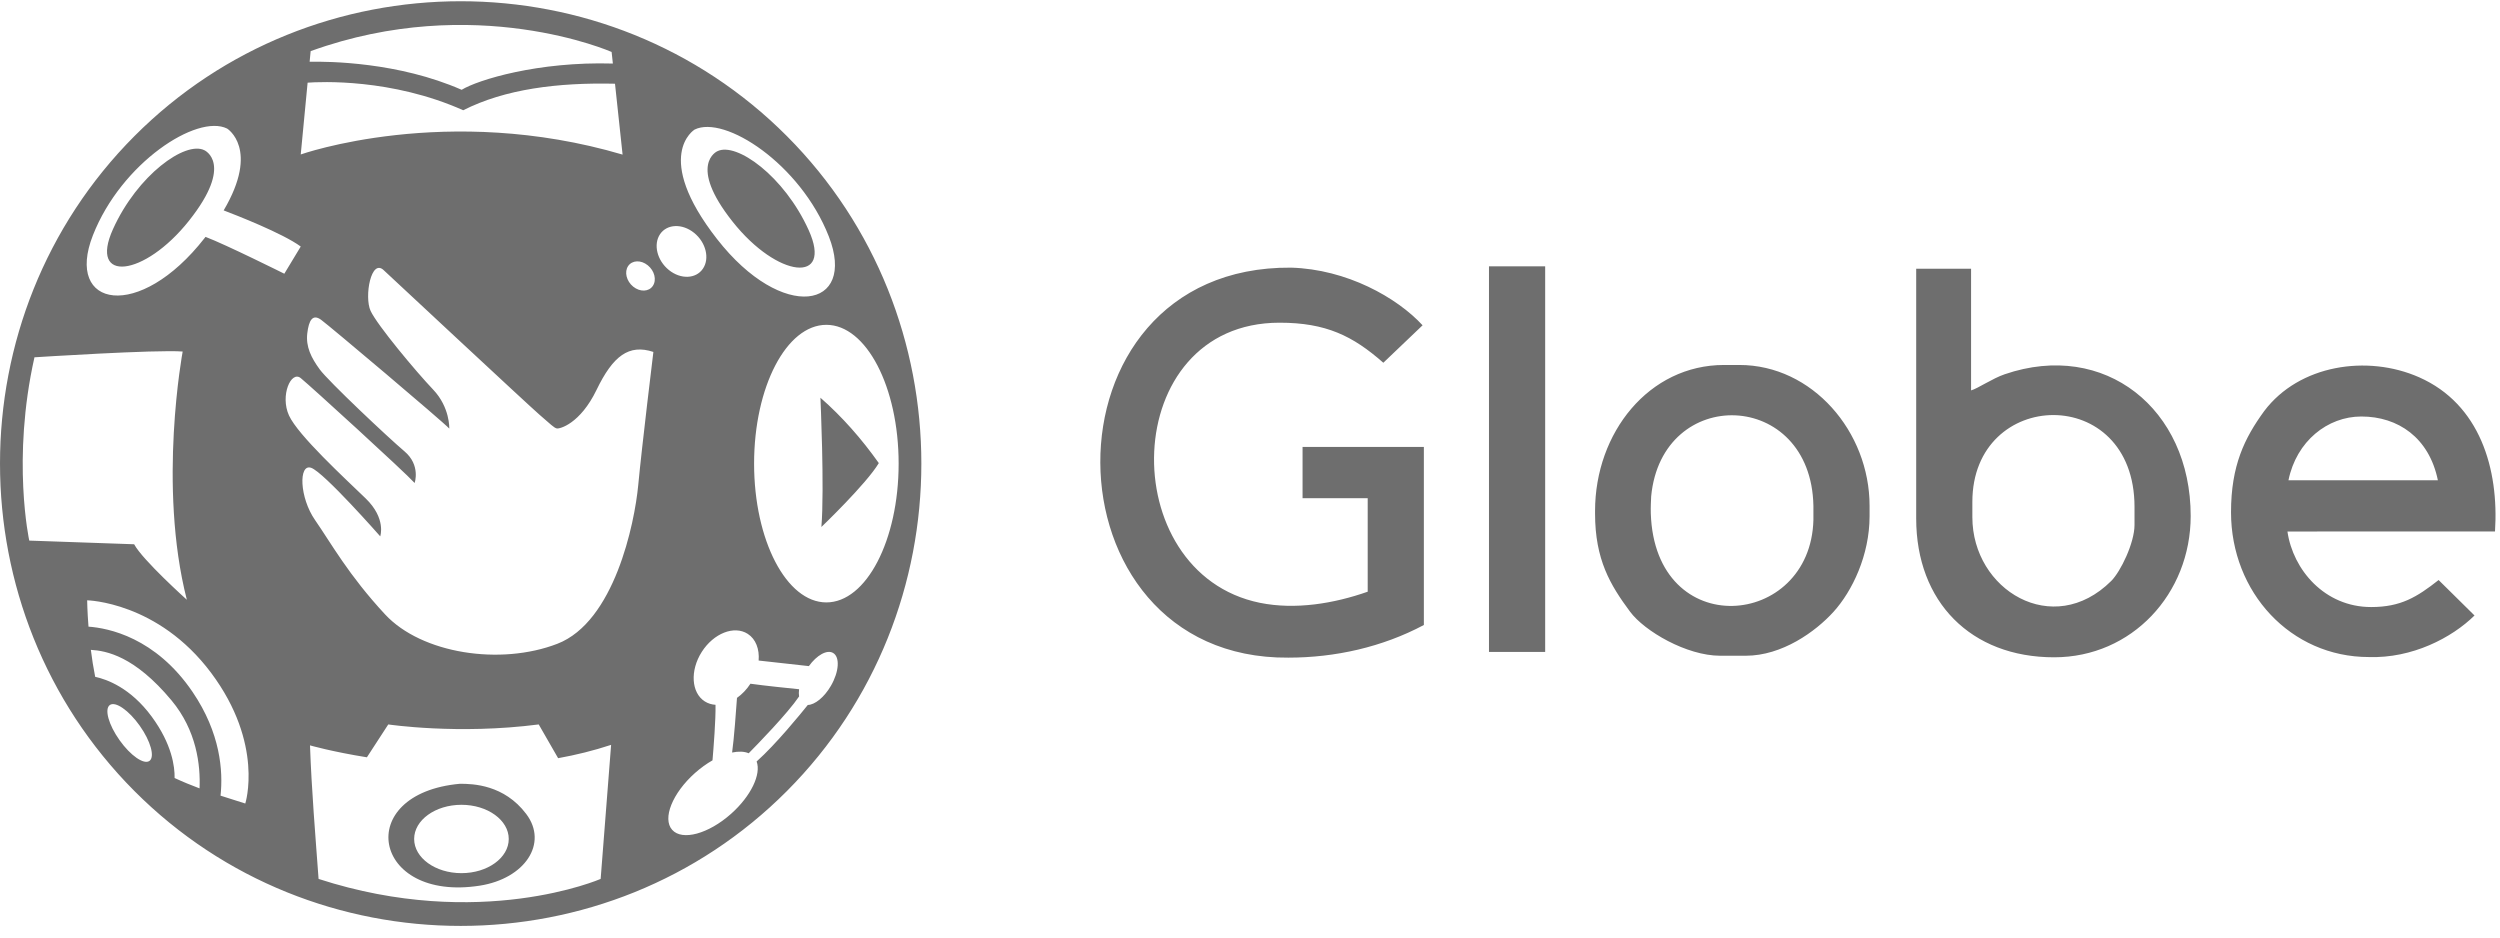 <?xml version="1.0" encoding="UTF-8"?>
<svg width="88px" height="33px" viewBox="0 0 88 33" version="1.1" xmlns="http://www.w3.org/2000/svg" xmlns:xlink="http://www.w3.org/1999/xlink">
    <!-- Generator: Sketch 52.6 (67491) - http://www.bohemiancoding.com/sketch -->
    <title>Combined Shape</title>
    <desc>Created with Sketch.</desc>
    <g id="Page-1" stroke="none" stroke-width="1" fill="none" fill-rule="evenodd">
        <g id="Artboard" transform="translate(-34, -48)" fill="#6E6E6E">
            <path d="M114.554,64.905 L119.813,64.905 C119.504,63.4 118.407,62.661 117.119,62.661 C115.931,62.661 114.835,63.527 114.554,64.905 Z M112.532,66.032 C112.532,64.388 113.007,63.421 113.7,62.47 C114.931,60.837 117.33,60.475 119.153,61.28 C121.293,62.226 121.967,64.503 121.824,66.708 L114.518,66.709 C114.713,68.06 115.829,69.368 117.464,69.368 C118.51,69.368 119.078,69.016 119.839,68.417 L121.103,69.665 C120.301,70.455 118.901,71.178 117.386,71.128 C114.627,71.128 112.532,68.846 112.532,66.032 Z M103.427,65.665 L103.427,66.206 C103.427,68.766 106.262,70.492 108.315,68.45 C108.646,68.12 109.135,67.11 109.135,66.477 L109.135,65.845 C109.135,61.476 103.427,61.647 103.427,65.665 Z M101.45,66.251 L101.45,57.459 L103.382,57.459 L103.382,61.742 C103.605,61.683 104.144,61.315 104.568,61.173 C108.083,59.971 111.112,62.387 111.112,66.161 C111.112,68.904 109.041,71.137 106.304,71.137 C103.374,71.137 101.45,69.185 101.45,66.251 Z M92.121,65.473 C92.116,65.61 92.101,65.853 92.108,66.07 C92.254,70.612 97.731,70.139 97.832,66.303 L97.832,65.807 C97.755,61.691 92.494,61.537 92.121,65.473 Z M90.146,65.987 C90.146,63.228 92.045,60.847 94.686,60.847 L95.225,60.847 C97.794,60.847 99.809,63.196 99.809,65.807 L99.809,66.168 C99.809,67.541 99.2,68.809 98.539,69.537 C97.909,70.232 96.731,71.082 95.45,71.082 L94.551,71.082 C93.367,71.082 91.886,70.216 91.378,69.531 C90.681,68.593 90.146,67.699 90.146,66.078 L90.146,65.987 Z M86.412,70.947 L86.412,57.375 L88.39,57.375 L88.39,70.947 L86.412,70.947 Z M79.349,71.149 C70.612,71.218 70.406,57.353 79.446,57.421 C81.405,57.478 83.172,58.471 84.075,59.45 L82.693,60.769 C81.621,59.824 80.676,59.359 79.041,59.359 C73.355,59.359 73.191,68.167 78.348,69.219 C79.596,69.473 80.956,69.245 82.143,68.828 L82.143,65.536 L79.85,65.536 L79.85,63.733 L84.12,63.733 L84.12,70 C82.657,70.779 80.996,71.149 79.349,71.149 Z M38.731,75.844 C32.423,69.513 32.423,59.123 38.731,52.792 C45.04,46.461 55.392,46.461 61.7,52.792 C68.009,59.123 68.009,69.513 61.7,75.844 C55.392,82.175 45.04,82.175 38.731,75.844 Z M47.522,57.525 C47.063,57.055 46.815,58.446 47.045,58.943 C47.274,59.44 48.65,61.088 49.247,61.714 C49.843,62.34 49.815,63.086 49.815,63.086 C49.586,62.837 45.595,59.468 45.302,59.256 C45.008,59.044 44.871,59.265 44.816,59.735 C44.761,60.204 44.953,60.591 45.256,61.005 C45.559,61.419 47.659,63.399 48.237,63.887 C48.815,64.375 48.595,65.001 48.595,65.001 C48.237,64.605 44.926,61.585 44.586,61.309 C44.247,61.033 43.852,61.926 44.173,62.626 C44.494,63.325 46.137,64.835 46.871,65.544 C47.604,66.253 47.384,66.879 47.384,66.879 C47.384,66.879 45.403,64.624 44.953,64.467 C44.504,64.311 44.54,65.517 45.091,66.308 C45.641,67.1 46.271,68.246 47.557,69.629 C48.843,71.011 51.617,71.435 53.619,70.661 C55.621,69.887 56.337,66.439 56.466,65.075 C56.594,63.711 56.999,60.388 56.999,60.388 C56.136,60.103 55.577,60.526 54.999,61.723 C54.421,62.92 53.693,63.108 53.594,63.08 C53.495,63.053 53.384,62.939 52.99,62.598 C52.595,62.257 47.522,57.525 47.522,57.525 Z M44.828,50.91 L44.586,53.437 C44.586,53.437 49.725,51.617 55.915,53.442 L55.648,50.947 C53.633,50.901 51.776,51.134 50.305,51.881 C47.779,50.754 45.263,50.878 44.828,50.91 Z M44.935,49.8 L44.899,50.174 C45.568,50.16 48.021,50.183 50.25,51.161 C50.826,50.809 52.945,50.159 55.573,50.237 L55.529,49.829 C55.529,49.829 50.716,47.709 44.935,49.8 Z M57.235,56.241 C56.99,56.602 57.128,57.167 57.544,57.504 C57.96,57.84 58.497,57.82 58.742,57.459 C58.988,57.099 58.849,56.533 58.433,56.197 C58.017,55.861 57.481,55.881 57.235,56.241 Z M56.111,57.364 C55.97,57.571 56.05,57.897 56.289,58.09 C56.529,58.284 56.838,58.273 56.979,58.065 C57.121,57.857 57.041,57.532 56.801,57.338 C56.562,57.144 56.253,57.156 56.111,57.364 Z M59.251,53.323 C59.918,52.991 61.605,54.195 62.466,56.102 C63.327,58.008 61.367,57.794 59.789,55.804 C58.189,53.788 59.251,53.323 59.251,53.323 Z M58.448,52.562 C58.448,52.562 56.953,53.482 59.237,56.411 C61.549,59.376 64.172,58.869 63.173,56.319 C62.173,53.768 59.503,52.038 58.448,52.562 Z M62.879,62 C63.653,62.677 64.331,63.452 64.934,64.301 C64.493,65.038 62.913,66.55 62.913,66.55 C63.024,65.204 62.879,62 62.879,62 Z M63.088,59.434 C61.683,59.434 60.544,61.622 60.544,64.319 C60.544,67.017 61.683,69.205 63.088,69.205 C64.493,69.205 65.632,67.017 65.632,64.319 C65.632,61.622 64.493,59.434 63.088,59.434 Z M41.192,53.287 C41.192,53.287 42.254,53.752 40.654,55.768 C39.076,57.758 37.116,57.972 37.977,56.066 C38.838,54.159 40.525,52.955 41.192,53.287 Z M41.995,52.526 C40.94,52.001 38.27,53.732 37.27,56.283 C36.27,58.833 38.894,59.34 41.206,56.375 C41.216,56.362 41.225,56.351 41.234,56.338 C41.936,56.602 44.008,57.635 44.008,57.635 L44.586,56.678 C43.954,56.212 42.288,55.564 41.873,55.406 C43.153,53.239 41.995,52.526 41.995,52.526 Z M35.213,60.577 C34.405,64.172 35.03,67.029 35.03,67.029 L38.722,67.158 C39.016,67.711 40.577,69.112 40.577,69.112 C39.548,65.094 40.43,60.374 40.43,60.374 C39.512,60.3 35.213,60.577 35.213,60.577 Z M37.198,70.875 C37.236,71.179 37.286,71.501 37.35,71.824 C37.761,71.912 38.595,72.212 39.339,73.223 C40.055,74.196 40.154,74.989 40.146,75.386 C40.441,75.523 40.738,75.644 41.024,75.751 C41.06,74.929 40.921,73.714 40.036,72.652 C38.732,71.088 37.738,70.907 37.198,70.875 Z M37.068,69.131 C37.068,69.131 37.072,69.506 37.115,70.058 C37.806,70.107 39.473,70.434 40.779,72.357 C41.763,73.806 41.856,75.143 41.763,76.007 C42.105,76.119 42.407,76.209 42.634,76.284 C42.634,76.284 43.305,74.191 41.431,71.684 C39.557,69.177 37.068,69.131 37.068,69.131 Z M37.866,72.817 C37.669,72.957 37.822,73.511 38.208,74.054 C38.593,74.597 39.064,74.924 39.261,74.784 C39.457,74.643 39.304,74.089 38.919,73.546 C38.534,73.003 38.062,72.676 37.866,72.817 Z M50.243,76.329 C49.324,76.329 48.578,76.868 48.578,77.532 C48.578,78.196 49.324,78.735 50.243,78.735 C51.162,78.735 51.908,78.196 51.908,77.532 C51.908,76.868 51.162,76.329 50.243,76.329 Z M50.191,75.589 C50.65,75.589 51.743,75.619 52.522,76.65 C53.306,77.687 52.476,78.926 50.889,79.175 C47.101,79.768 46.396,75.93 50.191,75.589 Z M44.912,74.237 C44.968,75.807 45.099,77.371 45.214,78.938 C50.897,80.782 55.143,78.938 55.143,78.938 L55.511,74.219 C54.895,74.422 54.27,74.576 53.646,74.688 L52.963,73.5 C50.122,73.869 47.667,73.5 47.667,73.5 L46.915,74.657 C45.687,74.46 44.912,74.237 44.912,74.237 Z M59.77,74.489 C59.836,74.035 59.916,72.942 59.942,72.565 C60.118,72.441 60.282,72.272 60.415,72.067 C60.92,72.138 61.809,72.229 62.128,72.261 C62.116,72.354 62.115,72.44 62.128,72.515 C61.718,73.12 60.655,74.21 60.354,74.515 C60.198,74.448 59.996,74.442 59.77,74.489 Z M60.633,74.804 C61.309,74.202 62.192,73.118 62.434,72.815 C62.682,72.81 63.013,72.546 63.248,72.141 C63.536,71.646 63.571,71.128 63.325,70.984 C63.11,70.858 62.751,71.061 62.472,71.447 L60.704,71.251 C60.737,70.852 60.606,70.495 60.319,70.311 C59.843,70.006 59.119,70.292 58.701,70.948 C58.284,71.605 58.332,72.384 58.807,72.689 C58.922,72.762 59.051,72.801 59.186,72.809 C59.198,73.311 59.117,74.333 59.08,74.764 C58.874,74.881 58.665,75.031 58.464,75.209 C57.669,75.917 57.309,76.813 57.659,77.209 C58.01,77.606 58.939,77.354 59.734,76.646 C60.437,76.021 60.8,75.249 60.633,74.804 Z" id="Combined-Shape"></path>
        </g>
    </g>
</svg>